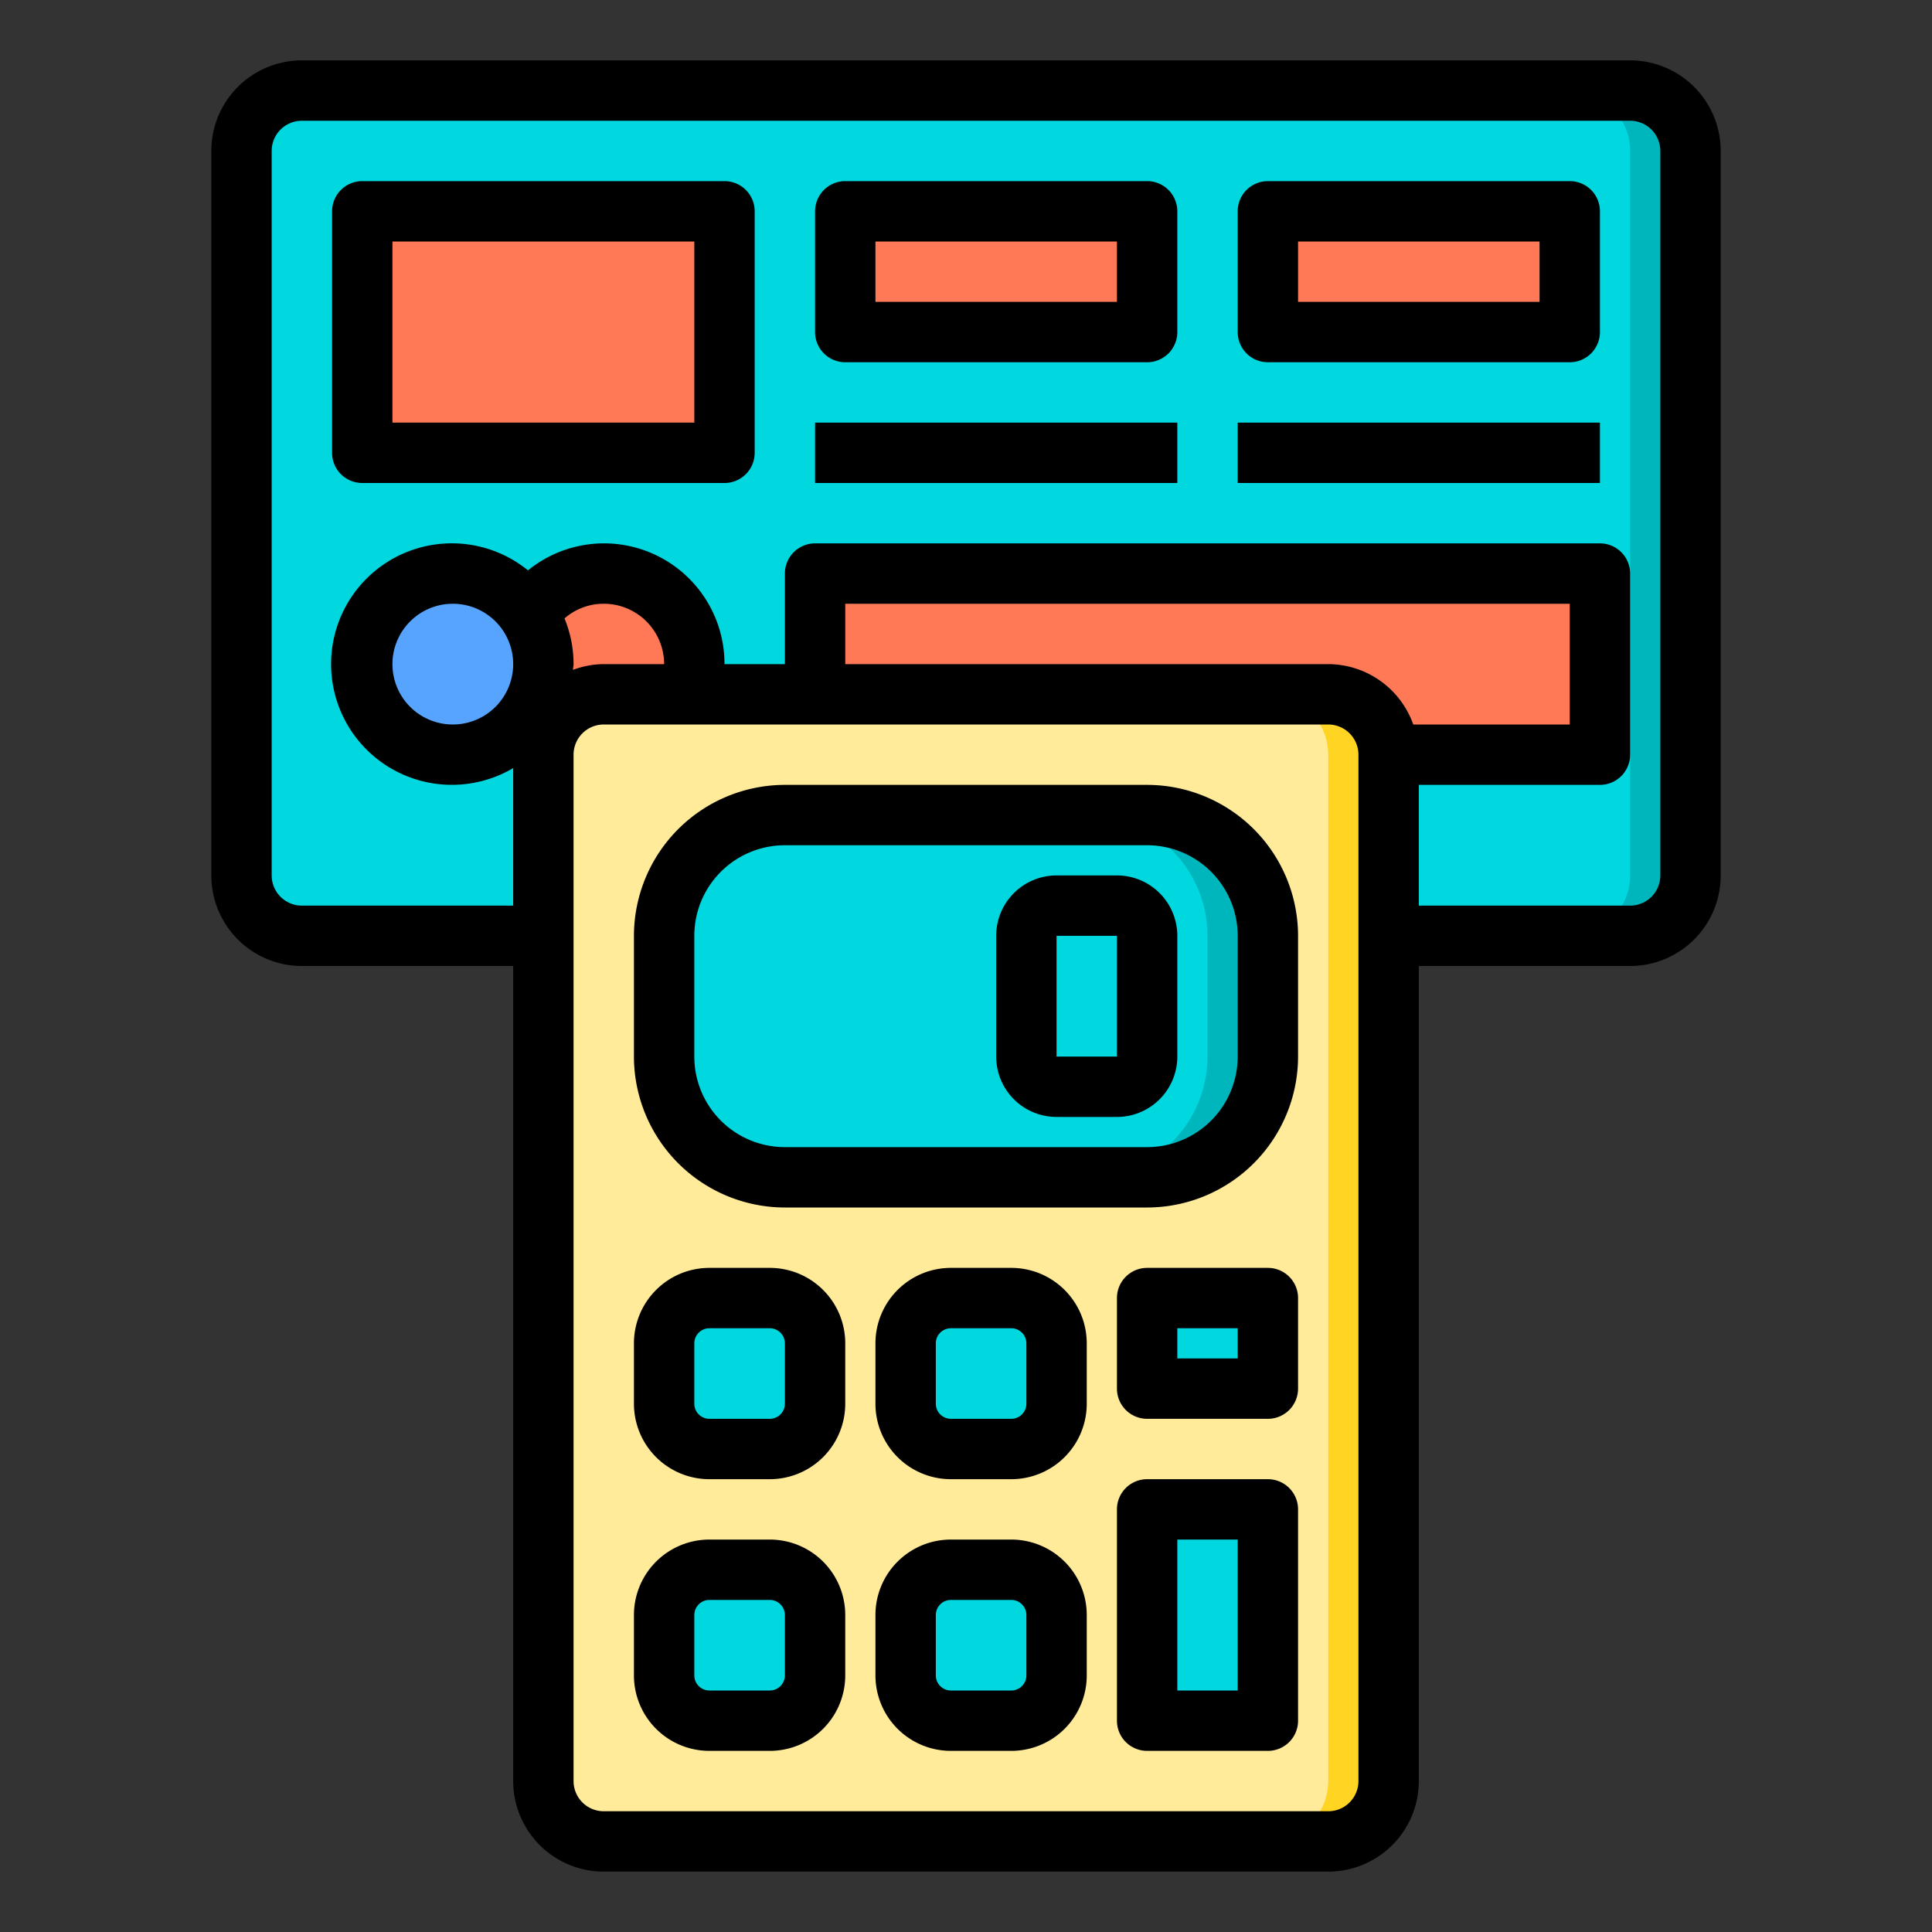 <svg height="512" viewBox="0 0 64 64" width="512" xmlns="http://www.w3.org/2000/svg"><rect x="0" y="0" width="64" height="64" fill="#333333" stroke="none"/><g id="creditcard"><rect fill="#00d7df" height="28" rx="2" width="48" x="8" y="3"/><path d="m56 5v24a2.006 2.006 0 0 1 -2 2h-2a2.006 2.006 0 0 0 2-2v-24a2.006 2.006 0 0 0 -2-2h2a2.006 2.006 0 0 1 2 2z" fill="#00b6bd"/><g fill="#ff7956"><path d="m53 19v6h-7a2.006 2.006 0 0 0 -2-2h-17v-4z"/><path d="m42 7h10v4h-10z"/><path d="m28 7h10v4h-10z"/><path d="m12 7h12v8h-12z"/><path d="m23 22a2.772 2.772 0 0 1 -.18 1h-2.82a2.005 2.005 0 0 0 -1.88 1.33 2.647 2.647 0 0 1 -.62-.67 3.006 3.006 0 0 0 0-3.32 3 3 0 0 1 5.5 1.66z"/></g><path d="m17.5 20.34a3.006 3.006 0 0 1 0 3.32 3 3 0 1 1 0-3.32z" fill="#57a4ff"/><rect fill="#ffeb99" height="38" rx="2" width="28" x="18" y="23"/><path d="m38 50h4v7h-4z" fill="#00d7df"/><path d="m38 43h4v3h-4z" fill="#00d7df"/><rect fill="#00d7df" height="12" rx="4" width="20" x="22" y="27"/><path d="m46 25v34a2.006 2.006 0 0 1 -2 2h-2a2.006 2.006 0 0 0 2-2v-34a2.006 2.006 0 0 0 -2-2h2a2.006 2.006 0 0 1 2 2z" fill="#ffd422"/><path d="m42 31v4a4 4 0 0 1 -4 4h-2a4 4 0 0 0 4-4v-4a4 4 0 0 0 -4-4h2a4 4 0 0 1 4 4z" fill="#00b6bd"/><rect fill="#00d7df" height="5" rx="1.5" width="5" x="30" y="52"/><rect fill="#00d7df" height="5" rx="1.5" width="5" x="30" y="43"/><rect fill="#00d7df" height="5" rx="1.5" width="5" x="22" y="52"/><rect fill="#00d7df" height="5" rx="1.5" width="5" x="22" y="43"/><path d="m38 26h-12a5.006 5.006 0 0 0 -5 5v4a5.006 5.006 0 0 0 5 5h12a5.006 5.006 0 0 0 5-5v-4a5.006 5.006 0 0 0 -5-5zm3 9a3 3 0 0 1 -3 3h-12a3 3 0 0 1 -3-3v-4a3 3 0 0 1 3-3h12a3 3 0 0 1 3 3z"/><path d="m25.5 42h-2a2.5 2.5 0 0 0 -2.5 2.5v2a2.5 2.5 0 0 0 2.5 2.5h2a2.5 2.5 0 0 0 2.5-2.5v-2a2.5 2.5 0 0 0 -2.5-2.5zm.5 4.5a.5.5 0 0 1 -.5.5h-2a.5.5 0 0 1 -.5-.5v-2a.5.5 0 0 1 .5-.5h2a.5.5 0 0 1 .5.5z"/><path d="m25.5 51h-2a2.5 2.5 0 0 0 -2.5 2.5v2a2.5 2.5 0 0 0 2.5 2.5h2a2.5 2.5 0 0 0 2.5-2.5v-2a2.5 2.5 0 0 0 -2.5-2.5zm.5 4.5a.5.5 0 0 1 -.5.5h-2a.5.5 0 0 1 -.5-.5v-2a.5.5 0 0 1 .5-.5h2a.5.5 0 0 1 .5.5z"/><path d="m33.5 42h-2a2.5 2.5 0 0 0 -2.5 2.5v2a2.5 2.5 0 0 0 2.5 2.5h2a2.5 2.5 0 0 0 2.5-2.5v-2a2.5 2.5 0 0 0 -2.5-2.5zm.5 4.5a.5.5 0 0 1 -.5.5h-2a.5.5 0 0 1 -.5-.5v-2a.5.5 0 0 1 .5-.5h2a.5.5 0 0 1 .5.5z"/><path d="m33.5 51h-2a2.5 2.5 0 0 0 -2.5 2.5v2a2.5 2.5 0 0 0 2.5 2.5h2a2.5 2.5 0 0 0 2.5-2.5v-2a2.5 2.5 0 0 0 -2.5-2.5zm.5 4.5a.5.5 0 0 1 -.5.5h-2a.5.5 0 0 1 -.5-.5v-2a.5.5 0 0 1 .5-.5h2a.5.5 0 0 1 .5.5z"/><path d="m42 49h-4a1 1 0 0 0 -1 1v7a1 1 0 0 0 1 1h4a1 1 0 0 0 1-1v-7a1 1 0 0 0 -1-1zm-1 7h-2v-5h2z"/><path d="m37 29h-2a2 2 0 0 0 -2 2v4a2 2 0 0 0 2 2h2a2 2 0 0 0 2-2v-4a2 2 0 0 0 -2-2zm-2 6v-4h2v4z"/><path d="m42 42h-4a1 1 0 0 0 -1 1v3a1 1 0 0 0 1 1h4a1 1 0 0 0 1-1v-3a1 1 0 0 0 -1-1zm-1 3h-2v-1h2z"/><path d="m54 2h-44a3 3 0 0 0 -3 3v24a3 3 0 0 0 3 3h7v27a3 3 0 0 0 3 3h24a3 3 0 0 0 3-3v-27h7a3 3 0 0 0 3-3v-24a3 3 0 0 0 -3-3zm-34 20a2.973 2.973 0 0 0 -1.019.19c0-.064.019-.125.019-.19a3.974 3.974 0 0 0 -.3-1.514 1.968 1.968 0 0 1 1.3-.486 2 2 0 0 1 2 2zm-3 0a2 2 0 1 1 -2-2 2 2 0 0 1 2 2zm28 37a1 1 0 0 1 -1 1h-24a1 1 0 0 1 -1-1v-34a1 1 0 0 1 1-1h24a1 1 0 0 1 1 1zm1.816-35a3 3 0 0 0 -2.816-2h-16v-2h24v4zm8.184 5a1 1 0 0 1 -1 1h-7v-4h6a1 1 0 0 0 1-1v-6a1 1 0 0 0 -1-1h-26a1 1 0 0 0 -1 1v3h-2a3.992 3.992 0 0 0 -6.51-3.106 4 4 0 1 0 -.49 6.55v4.556h-7a1 1 0 0 1 -1-1v-24a1 1 0 0 1 1-1h44a1 1 0 0 1 1 1z"/><path d="m24 6h-12a1 1 0 0 0 -1 1v8a1 1 0 0 0 1 1h12a1 1 0 0 0 1-1v-8a1 1 0 0 0 -1-1zm-1 8h-10v-6h10z"/><path d="m38 6h-10a1 1 0 0 0 -1 1v4a1 1 0 0 0 1 1h10a1 1 0 0 0 1-1v-4a1 1 0 0 0 -1-1zm-1 4h-8v-2h8z"/><path d="m52 6h-10a1 1 0 0 0 -1 1v4a1 1 0 0 0 1 1h10a1 1 0 0 0 1-1v-4a1 1 0 0 0 -1-1zm-1 4h-8v-2h8z"/><path d="m27 14h12v2h-12z"/><path d="m41 14h12v2h-12z"/></g></svg>